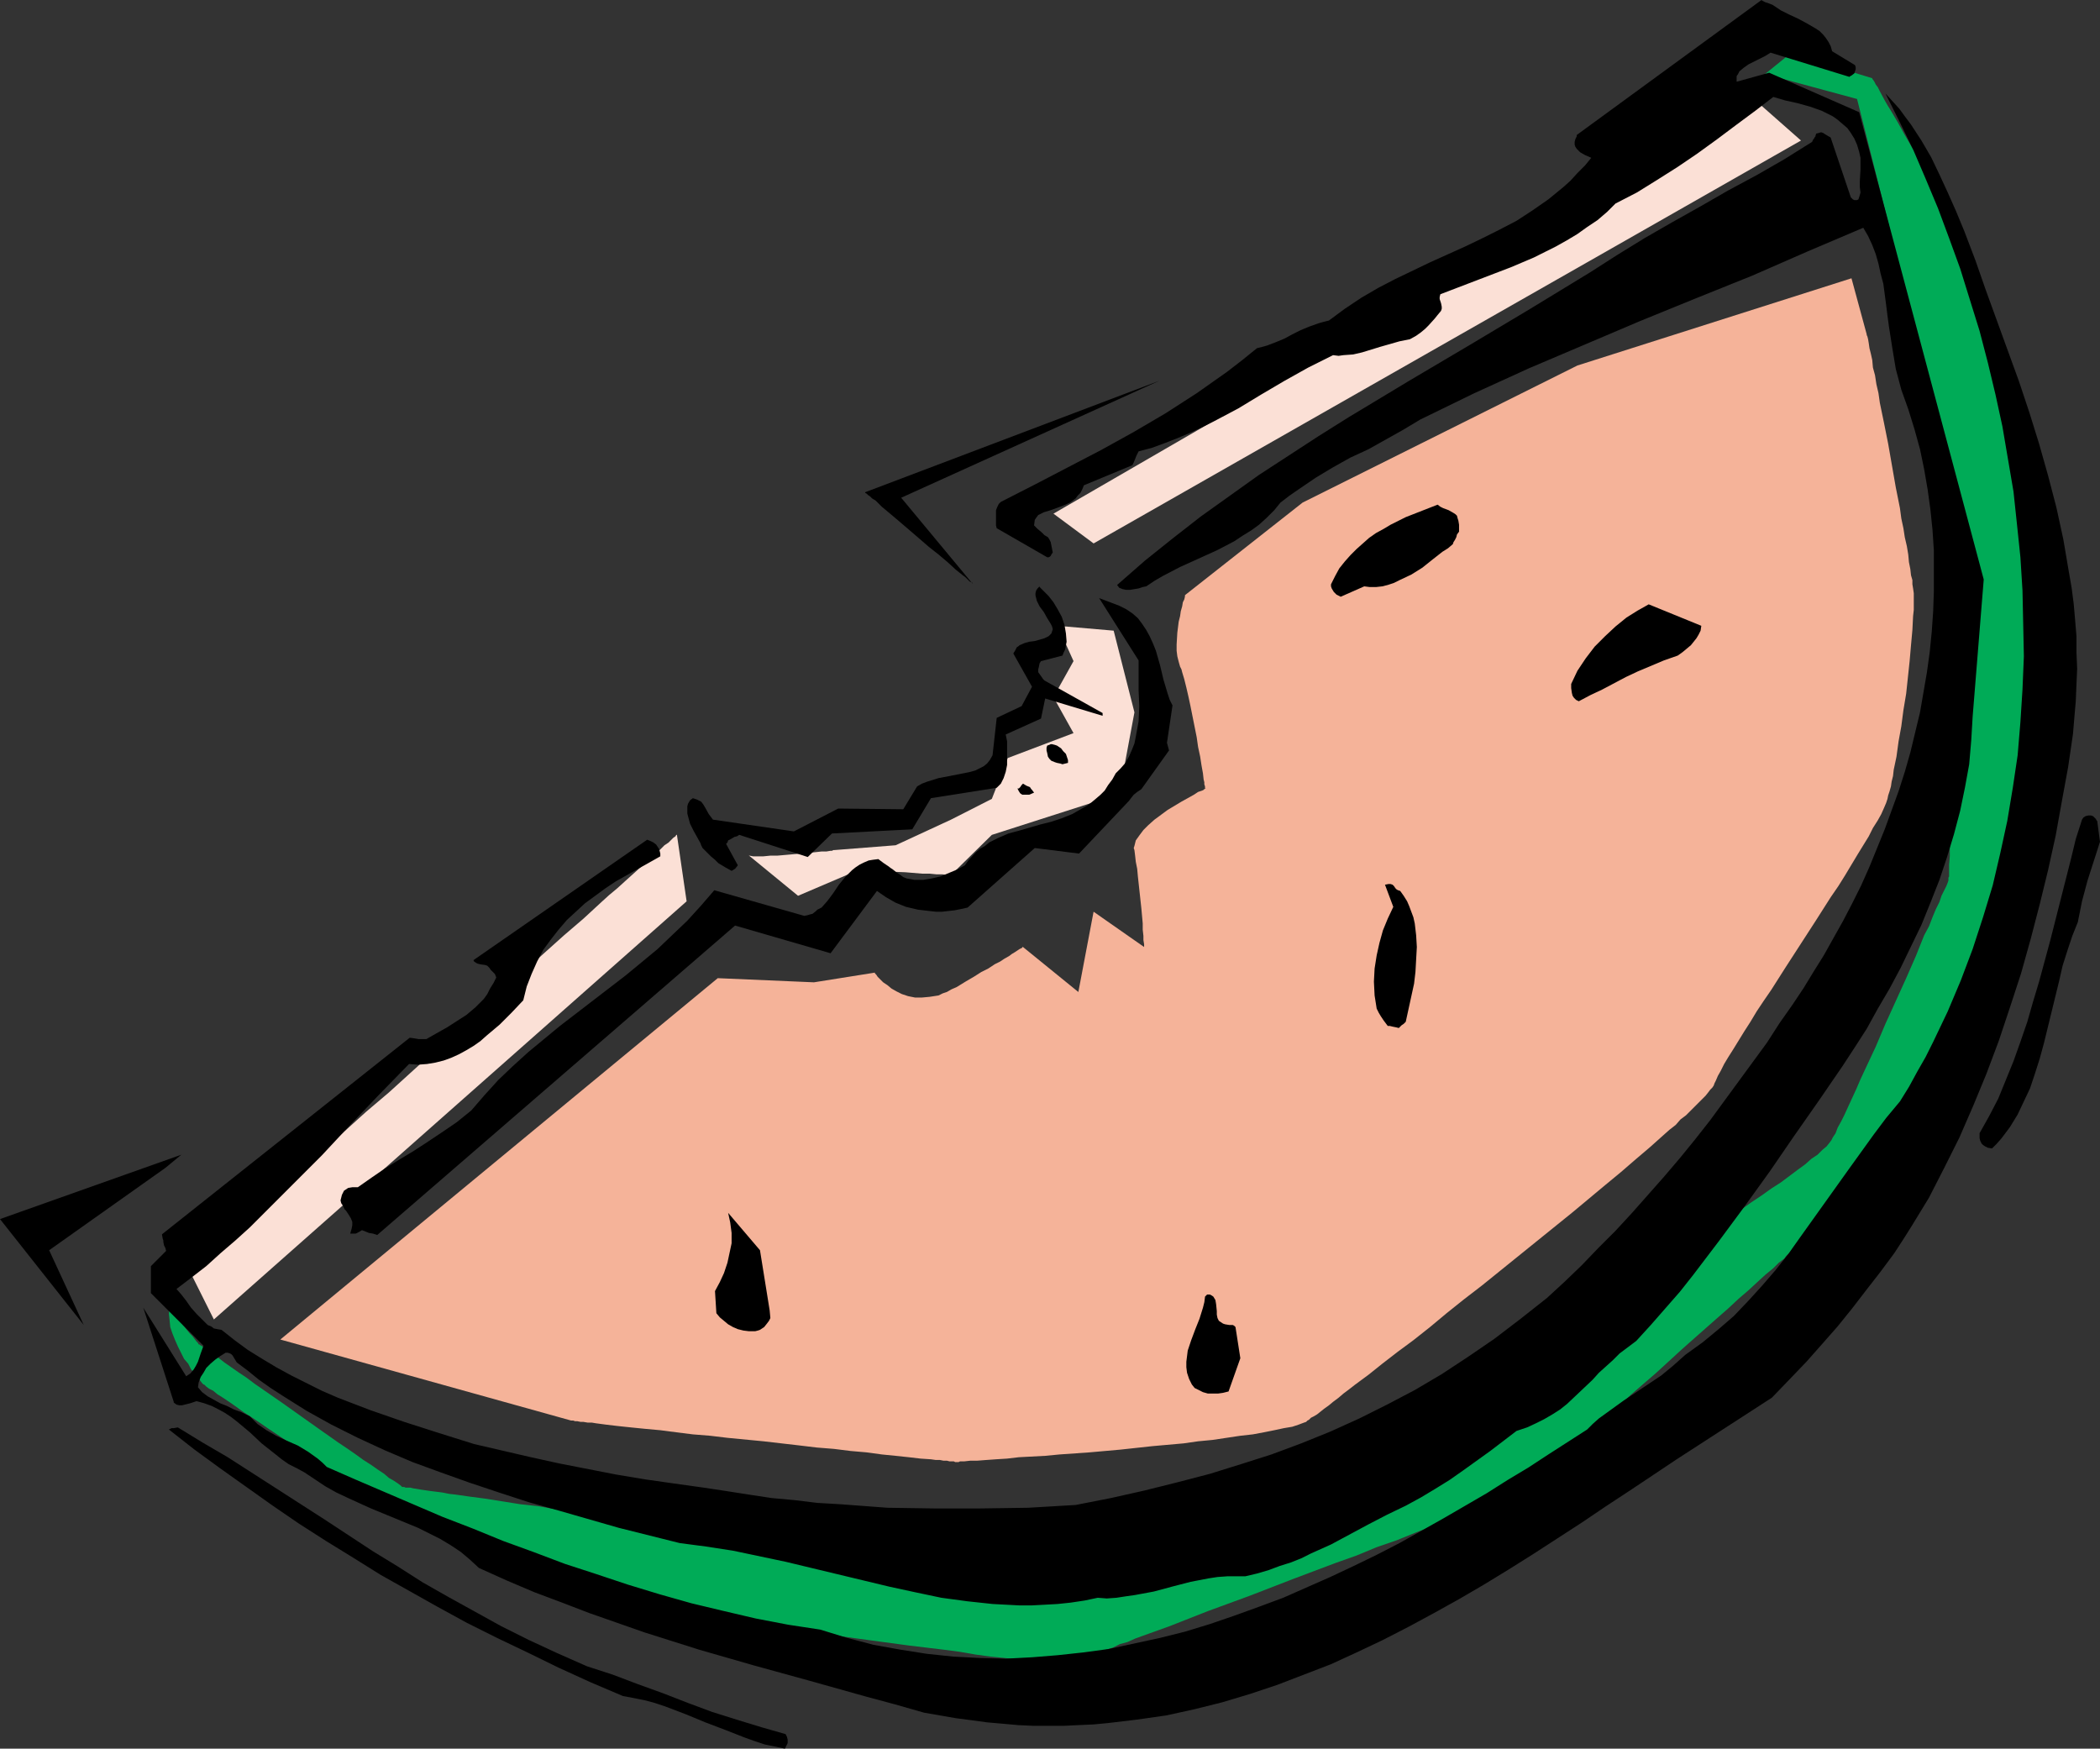 <?xml version="1.0" encoding="UTF-8" standalone="no"?>
<svg
   version="1.0"
   width="129.724mm"
   height="108.013mm"
   id="svg20"
   sodipodi:docname="Watermelon Slice 03.wmf"
   xmlns:inkscape="http://www.inkscape.org/namespaces/inkscape"
   xmlns:sodipodi="http://sodipodi.sourceforge.net/DTD/sodipodi-0.dtd"
   xmlns="http://www.w3.org/2000/svg"
   xmlns:svg="http://www.w3.org/2000/svg">
  <rect width="100%" height="100%" fill="#333333" stroke="none"/>
  <sodipodi:namedview
     id="namedview20"
     pagecolor="#ffffff"
     bordercolor="#000000"
     borderopacity="0.25"
     inkscape:showpageshadow="2"
     inkscape:pageopacity="0.0"
     inkscape:pagecheckerboard="0"
     inkscape:deskcolor="#d1d1d1"
     inkscape:document-units="mm" />
  <defs
     id="defs1">
    <pattern
       id="WMFhbasepattern"
       patternUnits="userSpaceOnUse"
       width="6"
       height="6"
       x="0"
       y="0" />
  </defs>
  <path
     style="fill:#fbe0d6;fill-opacity:1;fill-rule:evenodd;stroke:none"
     d="m 245.955,119.918 9.373,6.949 165.155,-94.06 -9.534,-8.404 z"
     id="path1" />
  <path
     style="fill:#fbe0d6;fill-opacity:1;fill-rule:evenodd;stroke:none"
     d="m 174.689,199.594 11.635,9.535 14.382,-6.141 v 0 h 0.162 0.323 0.323 l 1.131,0.162 1.454,0.162 h 1.454 l 1.778,0.162 4.04,0.162 3.878,0.323 h 1.778 l 1.616,0.162 h 1.454 l 0.97,0.162 h 0.97 l 9.534,-9.374 29.734,-9.535 3.555,-19.07 -4.848,-19.07 -13.09,-1.131 3.717,8.242 -4.686,8.404 4.686,8.404 -15.352,5.818 -3.717,9.535 -9.534,4.848 -12.928,5.98 -14.382,1.131 h -0.162 l -0.323,0.162 h -0.323 l -0.97,0.162 h -1.131 l -1.454,0.162 -1.616,0.162 -3.555,0.323 -3.717,0.323 h -1.616 l -1.616,0.162 h -2.424 l -0.808,-0.162 h -0.162 z"
     id="path2" />
  <path
     style="fill:#00ab57;fill-opacity:1;fill-rule:evenodd;stroke:none"
     d="m 412.08,17.293 21.493,5.818 24.886,98.746 v 0.646 0.323 1.131 l -0.162,0.808 v 0.808 l -0.162,1.778 v 2.424 l -0.162,2.424 v 2.909 l -0.162,2.909 -0.162,3.394 -0.162,3.394 -0.162,3.717 -0.162,3.717 -0.162,3.717 -0.323,7.757 -0.323,7.919 -0.162,3.717 -0.162,3.717 -0.162,3.717 -0.162,3.394 v 3.232 l -0.162,3.071 -0.162,2.747 -0.162,2.586 v 2.101 l -0.162,1.939 v 0.808 0.808 1.131 l -0.162,0.323 v 0.485 0.162 0 l -0.162,0.485 -0.323,0.808 -0.485,0.97 -0.646,1.293 -0.485,1.455 -0.808,1.616 -0.808,1.939 -0.808,2.101 -1.131,2.101 -0.97,2.424 -0.97,2.424 -2.262,5.172 -2.424,5.333 -2.424,5.333 -2.262,5.333 -2.424,5.172 -1.131,2.424 -0.97,2.263 -0.97,2.101 -0.97,2.101 -0.808,1.778 -0.808,1.616 -0.808,1.455 -0.485,1.293 -0.646,0.97 -0.323,0.646 -0.485,0.646 -0.646,0.808 -0.97,0.808 -1.131,1.131 -1.454,0.97 -1.454,1.293 -1.778,1.293 -1.939,1.455 -1.939,1.455 -2.262,1.455 -2.262,1.616 -2.424,1.616 -5.01,3.556 -5.333,3.556 -5.333,3.556 -5.333,3.556 -5.333,3.394 -2.424,1.778 -2.424,1.616 -2.424,1.616 -2.262,1.616 -2.101,1.455 -2.101,1.455 -1.778,1.293 -1.778,1.293 -1.454,1.131 -1.293,0.97 -1.293,1.131 -1.454,1.131 -1.616,1.131 -1.616,1.131 -1.778,1.131 -1.939,1.293 -3.878,2.424 -4.202,2.586 -4.525,2.424 -8.888,5.01 -4.363,2.263 -4.202,2.263 -2.101,0.97 -1.939,1.131 -1.778,0.97 -1.778,0.808 -1.616,0.808 -1.616,0.808 -1.454,0.646 -1.293,0.646 -1.131,0.485 -0.97,0.485 -0.808,0.323 -0.646,0.323 h -0.485 l -0.485,0.162 -0.485,0.162 -0.808,0.162 -0.97,0.162 -0.97,0.323 -1.131,0.162 -1.293,0.162 -1.293,0.323 -1.454,0.162 -1.454,0.323 -1.778,0.323 -3.394,0.485 -3.878,0.646 -4.202,0.646 -4.363,0.646 -4.525,0.646 -4.848,0.808 -4.848,0.808 -5.01,0.646 -10.019,1.455 -10.019,1.455 -4.848,0.646 -4.686,0.646 -4.525,0.646 -4.525,0.646 -4.04,0.485 -3.878,0.646 -3.555,0.485 -1.616,0.162 -1.616,0.162 -1.454,0.162 -1.293,0.323 -1.293,0.162 -0.97,0.162 -1.131,0.162 h -0.808 l -0.808,0.162 -0.646,0.162 h -0.485 -0.323 -0.323 -0.323 -0.323 -0.485 l -0.646,-0.162 -0.808,-0.162 h -0.808 l -0.97,-0.162 -1.131,-0.162 -1.131,-0.162 -1.293,-0.162 -1.454,-0.323 -1.454,-0.162 -1.616,-0.162 -3.394,-0.485 -3.717,-0.485 -3.878,-0.646 -4.202,-0.485 -4.525,-0.646 -4.363,-0.646 -4.686,-0.646 -18.746,-2.747 -4.686,-0.485 -4.525,-0.808 -4.363,-0.485 -4.04,-0.646 -4.04,-0.646 -3.717,-0.485 -3.394,-0.485 -1.454,-0.162 -1.616,-0.323 -1.293,-0.162 -1.293,-0.162 -1.131,-0.162 -1.131,-0.162 -0.97,-0.162 -0.97,-0.162 -0.646,-0.162 h -0.646 -0.485 l -0.323,-0.162 h -0.162 -0.162 -0.162 l -0.323,-0.323 -0.646,-0.485 -0.97,-0.646 -1.131,-0.646 -1.131,-0.97 -1.454,-0.97 -1.616,-1.131 -1.778,-1.131 -1.778,-1.293 -2.101,-1.455 -1.939,-1.293 -4.363,-3.071 -8.888,-6.303 -4.202,-2.909 -2.101,-1.455 -1.939,-1.455 -1.939,-1.293 -1.616,-1.131 -1.616,-1.131 -1.454,-1.131 -1.293,-0.808 -0.97,-0.808 -0.97,-0.646 -0.646,-0.485 -0.323,-0.162 -0.162,-0.162 h -0.162 l -0.162,-0.323 -0.323,-0.323 -0.485,-0.646 -0.485,-0.646 -0.646,-0.646 -1.293,-1.616 -1.293,-1.616 -0.485,-0.646 -0.646,-0.646 -0.323,-0.485 -0.323,-0.485 -0.323,-0.323 v -0.162 l -0.162,1.455 0.162,1.455 0.162,1.616 0.485,1.455 0.646,1.616 0.646,1.455 1.454,2.909 0.97,1.131 0.646,1.293 0.808,0.97 0.808,0.97 0.485,0.646 0.485,0.646 0.323,0.323 h 0.162 l 0.162,0.162 0.323,0.323 0.646,0.485 0.97,0.485 0.97,0.808 1.293,0.808 1.454,0.97 1.616,1.131 1.778,1.293 1.778,1.131 1.939,1.293 2.101,1.455 4.363,2.909 4.363,3.071 4.363,3.071 4.363,2.747 2.101,1.455 1.939,1.293 1.939,1.293 1.616,1.131 1.616,1.131 1.454,0.97 1.293,0.808 1.131,0.808 0.808,0.485 0.646,0.485 0.485,0.323 h 0.162 v 0 h 0.162 l 0.162,0.162 h 0.323 l 0.808,0.323 1.131,0.485 1.616,0.485 1.616,0.485 1.939,0.808 2.101,0.646 2.424,0.808 2.424,0.808 2.586,0.97 2.909,0.808 5.818,2.101 11.797,4.04 5.818,1.778 2.747,0.97 2.747,0.97 2.424,0.808 2.424,0.808 2.101,0.646 1.939,0.646 1.778,0.646 1.454,0.485 1.131,0.323 0.97,0.323 h 0.162 l 0.323,0.162 h 0.162 v 0 0 h 0.323 l 0.323,0.162 h 0.323 l 0.646,0.162 h 0.485 l 0.808,0.162 h 0.97 l 0.808,0.162 1.131,0.162 2.424,0.323 2.586,0.485 3.07,0.323 3.232,0.323 3.555,0.485 3.555,0.485 3.878,0.646 3.878,0.485 4.202,0.485 8.242,1.131 8.403,1.131 4.04,0.485 4.04,0.485 3.717,0.485 3.717,0.646 3.555,0.485 3.232,0.323 3.07,0.323 2.586,0.485 2.424,0.323 h 1.131 l 0.97,0.162 0.808,0.162 h 0.808 l 0.646,0.162 h 0.485 0.485 l 0.323,0.162 h 0.323 v 0 l 0.162,-0.162 0.485,-0.162 0.485,-0.162 0.646,-0.162 0.808,-0.323 0.808,-0.323 1.131,-0.323 1.131,-0.485 1.293,-0.485 1.293,-0.646 1.454,-0.485 1.616,-0.485 1.616,-0.808 1.778,-0.485 1.778,-0.808 4.04,-1.455 4.04,-1.455 4.525,-1.778 4.525,-1.778 4.848,-1.778 4.848,-1.778 10.019,-3.879 9.858,-3.717 5.01,-1.778 4.686,-1.939 4.686,-1.616 4.363,-1.778 4.202,-1.616 3.878,-1.455 1.778,-0.646 1.778,-0.646 1.778,-0.646 1.616,-0.646 1.454,-0.485 1.293,-0.646 1.293,-0.485 1.131,-0.323 1.131,-0.485 0.808,-0.323 0.808,-0.323 0.646,-0.162 0.646,-0.323 0.323,-0.162 h 0.323 v 0 -0.162 h 0.162 l 0.162,-0.323 0.323,-0.162 0.323,-0.323 0.646,-0.485 0.485,-0.485 0.485,-0.485 0.808,-0.646 0.646,-0.646 1.778,-1.455 1.778,-1.778 2.101,-1.778 2.262,-2.101 2.586,-2.101 2.586,-2.263 2.747,-2.586 2.747,-2.424 2.747,-2.586 5.979,-5.172 5.818,-5.333 2.909,-2.586 2.747,-2.424 2.747,-2.424 2.586,-2.263 2.424,-2.263 2.262,-1.939 2.101,-1.939 1.939,-1.778 1.778,-1.455 1.293,-1.293 0.646,-0.485 0.646,-0.485 0.323,-0.485 0.323,-0.323 0.323,-0.323 0.323,-0.162 0.162,-0.162 v 0 l 0.162,-0.162 0.323,-0.323 0.485,-0.646 0.646,-0.97 0.97,-1.131 0.97,-1.293 1.293,-1.455 1.293,-1.616 1.454,-1.778 1.454,-1.939 1.616,-1.939 1.778,-2.101 3.555,-4.525 3.555,-4.525 3.717,-4.525 3.555,-4.364 1.616,-2.101 1.616,-2.101 1.616,-1.939 1.293,-1.616 1.454,-1.778 1.131,-1.455 0.97,-1.293 0.97,-1.131 0.646,-0.97 0.646,-0.646 0.323,-0.485 v 0 0 -0.162 h 0.162 v -0.323 l 0.162,-0.162 0.162,-0.97 0.323,-1.131 0.485,-1.455 0.485,-1.616 0.485,-1.939 0.485,-2.101 0.808,-2.263 0.646,-2.586 0.808,-2.424 0.646,-2.909 1.616,-5.657 1.778,-5.818 1.616,-5.98 1.616,-5.657 0.646,-2.747 0.808,-2.586 0.808,-2.424 0.646,-2.424 0.485,-2.101 0.646,-1.939 0.485,-1.616 0.323,-1.455 0.323,-1.131 0.323,-0.97 v -0.323 -0.162 l 0.162,-0.162 v 0 -0.97 -0.646 -0.97 l 0.162,-0.97 v -1.131 -1.293 -1.455 l 0.162,-1.616 v -3.232 l 0.162,-3.717 0.162,-3.717 0.162,-7.919 v -3.556 l 0.162,-3.556 0.162,-1.616 v -1.455 -1.455 -1.293 -1.131 -2.424 -0.646 -0.808 l -0.162,-0.97 -0.162,-1.293 -0.162,-1.293 -0.162,-1.455 -0.162,-1.616 -0.162,-1.616 -0.646,-3.717 -0.646,-3.879 -1.293,-8.081 -0.646,-4.04 -0.646,-3.879 -0.485,-3.556 -0.323,-1.616 -0.323,-1.616 -0.162,-1.293 -0.162,-1.293 -0.323,-1.131 -0.162,-0.97 -0.162,-0.646 v -0.646 l -0.162,-0.323 v -0.162 0 -0.323 l -0.323,-0.485 -0.162,-0.808 -0.323,-0.808 -0.323,-1.131 -0.485,-1.131 -0.485,-1.293 -0.323,-1.455 -0.646,-1.455 -0.97,-3.394 -1.293,-3.556 -1.131,-3.556 -1.293,-3.717 -1.131,-3.556 -1.131,-3.394 -0.646,-1.455 -0.323,-1.455 -0.485,-1.293 -0.485,-1.293 -0.323,-0.97 -0.323,-0.97 -0.162,-0.646 -0.162,-0.485 -0.162,-0.485 v 0 l -0.162,-0.162 v -0.323 l -0.323,-0.323 -0.323,-0.646 -0.485,-0.646 -0.485,-0.97 -0.646,-0.808 -0.485,-1.131 -0.808,-1.131 -0.646,-1.293 -1.616,-2.747 -1.778,-2.909 -1.778,-2.909 -1.778,-3.071 -1.616,-2.909 -1.616,-2.747 -0.808,-1.293 -0.646,-1.131 -1.131,-2.101 -0.485,-0.97 -0.485,-0.646 -0.323,-0.646 -0.323,-0.485 -0.162,-0.162 v -0.162 l -19.069,-5.818 z"
     id="path3" />
  <path
     style="fill:#fbe0d6;fill-opacity:1;fill-rule:evenodd;stroke:none"
     d="m 43.955,296.077 5.979,11.959 110.373,-97.615 -2.262,-15.515 h -0.162 l -0.162,0.323 -0.485,0.323 -0.485,0.485 -0.646,0.646 -0.97,0.646 -0.808,0.808 -1.131,1.131 -1.293,0.97 -1.293,1.293 -1.454,1.293 -1.616,1.455 -1.616,1.455 -1.778,1.616 -1.939,1.616 -1.778,1.616 -2.101,1.939 -2.101,1.939 -4.525,3.879 -4.686,4.202 -4.848,4.364 -5.01,4.525 -5.171,4.525 -10.666,9.535 -10.504,9.535 -5.333,4.525 -5.01,4.525 -4.848,4.364 -4.848,4.202 -2.262,1.939 -2.101,1.939 -2.262,1.939 -1.939,1.939 -2.101,1.616 -1.778,1.616 -1.778,1.616 -1.778,1.455 -1.616,1.455 -1.454,1.455 -1.293,1.131 -1.293,1.131 -1.131,0.97 -0.97,0.808 -0.97,0.646 -0.646,0.646 -0.646,0.485 -0.485,0.485 z"
     id="path4" />
  <path
     style="fill:#f5b399;fill-opacity:1;fill-rule:evenodd;stroke:none"
     d="M 167.579,228.361 65.448,312.724 133.32,331.632 v 0 h 0.162 0.323 l 0.485,0.162 h 0.485 l 0.808,0.162 h 0.646 l 0.97,0.162 h 0.97 l 0.97,0.162 2.424,0.323 2.747,0.323 3.07,0.323 3.232,0.323 3.555,0.323 3.717,0.485 3.878,0.485 4.04,0.323 4.04,0.485 8.403,0.808 8.403,0.97 4.04,0.485 4.04,0.323 3.878,0.485 3.717,0.323 3.555,0.485 3.232,0.323 3.07,0.323 2.747,0.323 2.424,0.162 1.131,0.162 h 0.97 l 0.808,0.162 h 0.808 l 0.646,0.162 h 0.485 0.485 l 0.323,0.162 h 0.323 0.485 l 0.323,-0.162 h 0.97 l 1.454,-0.162 h 1.616 l 2.101,-0.162 2.262,-0.162 2.586,-0.162 2.747,-0.323 3.07,-0.162 3.07,-0.162 3.394,-0.323 6.949,-0.485 7.272,-0.646 7.434,-0.808 7.272,-0.646 3.394,-0.485 3.394,-0.323 3.232,-0.485 3.232,-0.485 2.909,-0.323 2.586,-0.485 2.424,-0.485 2.262,-0.485 1.939,-0.323 1.454,-0.485 1.293,-0.485 0.485,-0.162 0.323,-0.323 0.323,-0.162 0.485,-0.485 0.646,-0.323 0.808,-0.485 0.808,-0.646 0.808,-0.646 1.131,-0.808 0.97,-0.808 1.293,-0.97 1.131,-0.97 1.293,-0.97 1.454,-1.131 3.07,-2.263 3.232,-2.586 3.555,-2.747 3.717,-2.747 3.878,-3.071 3.878,-3.232 4.04,-3.232 4.202,-3.232 8.403,-6.788 8.403,-6.788 4.202,-3.394 3.878,-3.232 3.878,-3.232 3.717,-3.071 3.555,-3.071 3.232,-2.747 3.07,-2.747 1.454,-1.293 1.454,-1.131 1.131,-1.293 1.293,-0.97 1.131,-1.131 0.97,-0.97 0.97,-0.97 0.808,-0.808 0.646,-0.646 0.646,-0.808 0.485,-0.646 0.485,-0.485 0.323,-0.485 0.162,-0.485 0.323,-0.646 0.485,-1.131 0.646,-1.131 0.808,-1.616 0.97,-1.616 1.131,-1.778 1.293,-2.101 1.293,-2.101 1.454,-2.263 1.454,-2.424 1.616,-2.424 1.778,-2.586 3.394,-5.333 3.555,-5.495 3.555,-5.495 3.394,-5.333 1.778,-2.586 1.616,-2.586 1.454,-2.424 1.454,-2.424 1.293,-2.101 1.293,-2.101 0.97,-1.939 1.131,-1.778 0.808,-1.455 0.646,-1.455 0.485,-1.131 0.323,-0.97 0.162,-0.808 0.323,-0.97 0.323,-1.131 0.162,-1.131 0.323,-1.293 0.162,-1.455 0.646,-3.071 0.485,-3.556 0.646,-3.556 0.485,-3.717 0.646,-3.879 0.808,-7.596 0.323,-3.717 0.323,-3.556 0.162,-3.232 0.162,-1.455 v -3.879 l -0.162,-1.131 -0.162,-0.97 v -0.97 l -0.323,-1.131 -0.162,-1.455 -0.323,-1.616 -0.162,-1.778 -0.323,-1.939 -0.485,-2.101 -0.323,-2.101 -0.485,-2.263 -0.323,-2.424 -0.97,-4.848 -1.778,-10.182 -0.97,-4.848 -0.97,-4.687 -0.323,-2.263 -0.485,-2.101 -0.323,-2.101 -0.485,-1.778 -0.162,-1.778 -0.323,-1.455 -0.323,-1.293 -0.162,-1.131 -0.162,-0.97 -0.162,-0.646 -0.162,-0.323 v -0.162 l -3.555,-13.091 -63.994,20.363 -64.155,32 -27.31,21.495 -0.162,0.162 v 0.323 l -0.162,0.646 -0.323,0.646 -0.162,0.97 -0.323,1.131 -0.162,1.131 -0.323,1.293 -0.323,2.586 -0.162,2.747 v 1.455 l 0.162,1.293 0.323,1.293 0.323,1.131 0.323,0.646 0.162,0.646 0.485,1.616 0.485,1.939 0.485,2.101 0.485,2.263 0.485,2.424 0.97,4.848 0.323,2.263 0.485,2.263 0.323,2.101 0.323,1.778 0.162,1.455 0.162,0.646 v 0.485 l 0.162,0.485 v 0.323 l 0.162,0.162 v 0 h -0.162 l -0.162,0.162 -0.162,0.162 -0.323,0.162 -0.97,0.323 -0.97,0.646 -1.454,0.808 -1.454,0.808 -1.616,0.97 -1.616,0.97 -3.07,2.263 -1.454,1.293 -1.131,1.131 -0.97,1.293 -0.808,1.131 -0.162,0.646 -0.162,0.646 -0.162,0.485 0.162,0.485 0.162,1.293 0.162,1.455 0.323,1.616 0.162,1.778 0.808,7.434 0.162,1.778 0.162,1.778 v 1.455 l 0.162,1.455 v 0.97 l 0.162,0.97 v 0.485 0.162 l -11.797,-8.242 -3.555,18.747 -12.928,-10.505 h -0.162 v 0.162 l -0.323,0.162 -0.323,0.162 -0.485,0.323 -0.485,0.323 -0.808,0.485 -0.646,0.485 -1.131,0.646 -0.97,0.646 -1.293,0.646 -1.454,0.97 -1.616,0.808 -1.778,1.131 -1.939,1.131 -2.101,1.293 -1.131,0.485 -1.131,0.646 -0.97,0.323 -0.97,0.485 -2.101,0.323 -1.778,0.162 h -1.616 l -1.616,-0.323 -1.454,-0.485 -1.293,-0.646 -1.131,-0.646 -0.97,-0.808 -0.97,-0.646 -0.646,-0.646 -0.646,-0.646 -0.323,-0.485 -0.323,-0.323 v -0.162 l -14.221,2.263 z"
     id="path5" />
  <path
     style="fill:#000000;fill-opacity:1;fill-rule:evenodd;stroke:none"
     d="m 490.294,196.523 -0.646,-4.848 -0.162,-0.162 -0.162,-0.323 -0.323,-0.323 -0.323,-0.323 -0.485,-0.162 h -0.646 l -0.646,0.162 -0.485,0.323 -0.323,0.485 -1.454,4.525 -1.131,4.687 -2.424,9.535 -2.424,9.535 -2.586,9.535 -1.454,4.848 -1.293,4.525 -1.616,4.687 -1.616,4.525 -1.778,4.364 -1.778,4.364 -2.101,4.04 -2.262,4.04 v 0.485 0.646 l 0.162,0.646 0.323,0.646 0.323,0.323 0.485,0.323 0.646,0.323 0.97,0.162 1.131,-1.131 1.131,-1.293 1.939,-2.586 1.778,-2.909 1.454,-3.071 1.454,-3.071 1.131,-3.394 1.131,-3.556 0.97,-3.556 3.555,-14.545 0.808,-3.556 1.131,-3.556 1.131,-3.394 1.293,-3.232 0.97,-4.848 1.293,-4.848 1.454,-4.525 z"
     id="path6" />
  <path
     style="fill:#000000;fill-opacity:1;fill-rule:evenodd;stroke:none"
     d="m 483.991,171.311 0.323,-3.879 0.323,-3.717 0.162,-3.879 0.162,-3.717 -0.162,-3.879 v -3.717 l -0.323,-3.879 -0.323,-3.717 -0.485,-3.717 -0.646,-3.717 -1.293,-7.596 -1.616,-7.434 -1.939,-7.434 -2.101,-7.434 -2.262,-7.273 -2.424,-7.273 -2.586,-7.111 -5.171,-14.222 -2.424,-6.949 -1.293,-3.394 -1.293,-3.394 -1.939,-4.687 -1.939,-4.364 -1.939,-4.202 -1.939,-4.04 -2.262,-3.879 -2.424,-3.717 -1.454,-1.939 -1.293,-1.778 -1.616,-1.778 -1.616,-1.778 3.232,6.465 3.232,6.626 2.909,6.788 2.909,6.949 2.586,6.949 2.586,7.111 2.262,7.273 2.262,7.273 1.939,7.434 1.778,7.434 1.616,7.434 1.293,7.596 1.293,7.596 0.808,7.596 0.808,7.757 0.485,7.757 0.162,7.596 0.162,7.757 -0.323,7.757 -0.485,7.596 -0.646,7.757 -1.131,7.596 -1.293,7.757 -1.616,7.434 -1.778,7.596 -2.262,7.434 -2.424,7.434 -2.747,7.273 -3.07,7.273 -3.394,7.111 -1.778,3.556 -1.939,3.394 -1.939,3.556 -2.101,3.394 -3.232,3.879 -2.909,3.879 -5.818,8.081 -5.656,7.919 -5.656,7.919 -2.747,3.879 -3.07,3.879 -3.07,3.556 -3.232,3.556 -3.394,3.556 -3.555,3.071 -3.717,3.071 -4.04,2.909 -1.454,1.293 -1.454,1.293 -2.747,2.263 -2.909,1.939 -2.909,1.939 -2.909,1.939 -2.909,2.101 -2.909,2.101 -1.454,1.293 -1.293,1.293 -4.525,2.909 -4.525,2.909 -4.686,3.071 -4.848,2.909 -4.848,3.071 -5.01,2.909 -5.01,2.909 -5.171,2.909 -5.171,2.909 -5.333,2.747 -5.333,2.586 -5.494,2.586 -5.494,2.424 -5.494,2.424 -5.656,2.101 -5.818,2.101 -5.656,1.939 -5.818,1.778 -5.818,1.455 -5.979,1.293 -5.979,1.293 -5.979,0.808 -5.979,0.646 -5.979,0.485 -6.141,0.323 -6.141,-0.162 -6.141,-0.323 -6.141,-0.646 -6.141,-0.97 -6.302,-1.131 -6.141,-1.616 -6.302,-1.939 -7.434,-1.131 -7.595,-1.455 -7.595,-1.778 -7.434,-1.778 -7.434,-2.101 -7.434,-2.263 -7.272,-2.424 -7.434,-2.424 -7.272,-2.747 -7.11,-2.586 -7.11,-2.909 -7.11,-2.747 -6.787,-2.909 -6.787,-2.909 -6.787,-2.909 -6.626,-2.909 -0.97,-0.97 -1.131,-0.97 -1.131,-0.808 -1.131,-0.808 -2.424,-1.455 -2.586,-1.131 -2.424,-1.131 -2.262,-1.293 -2.101,-1.455 -0.97,-0.97 -0.808,-0.808 -1.939,-0.97 -1.778,-0.646 -1.616,-0.808 -1.616,-0.646 -1.454,-0.808 -1.454,-0.808 -1.293,-0.97 -0.97,-1.131 0.162,-1.131 0.485,-1.293 0.646,-0.97 0.646,-1.131 0.97,-0.97 1.131,-0.97 1.131,-0.808 1.293,-0.808 h 0.485 l 0.485,0.162 0.323,0.162 0.323,0.323 0.485,0.808 0.485,0.808 2.586,1.939 2.586,2.101 2.747,1.939 2.747,1.778 5.656,3.556 5.818,3.232 6.141,3.071 6.302,2.909 6.464,2.747 6.626,2.424 6.787,2.424 6.787,2.263 6.949,2.263 6.949,1.939 14.059,4.04 14.221,3.556 6.141,0.808 6.302,0.97 6.141,1.293 6.141,1.293 24.24,5.818 5.979,1.293 6.141,1.293 5.979,0.808 5.979,0.646 3.07,0.162 3.07,0.162 h 3.07 l 3.07,-0.162 2.909,-0.162 3.07,-0.323 3.232,-0.485 3.07,-0.646 2.101,0.162 2.262,-0.162 2.101,-0.323 2.262,-0.323 4.363,-0.808 4.202,-1.131 4.363,-1.131 4.202,-0.808 2.101,-0.323 2.262,-0.162 h 2.101 2.101 l 2.747,-0.646 2.747,-0.808 2.586,-0.97 2.586,-0.808 2.424,-0.97 2.262,-1.131 4.686,-2.101 8.726,-4.687 4.363,-2.263 4.363,-2.101 3.555,-1.939 3.232,-1.939 3.394,-2.101 3.232,-2.263 6.302,-4.525 6.141,-4.687 2.424,-0.808 2.101,-0.97 1.939,-0.97 1.939,-1.131 1.778,-1.131 1.616,-1.293 2.909,-2.747 3.07,-2.909 1.454,-1.616 1.616,-1.455 1.616,-1.455 1.616,-1.616 1.939,-1.455 1.939,-1.455 3.394,-3.717 3.394,-3.879 3.394,-3.879 3.07,-3.879 6.141,-8.081 5.979,-8.081 5.818,-8.081 5.656,-8.242 5.656,-8.081 5.656,-8.242 2.747,-4.202 2.909,-4.525 2.586,-4.687 2.747,-4.687 2.586,-4.848 2.424,-5.01 2.424,-5.01 2.101,-5.172 2.101,-5.333 1.778,-5.333 1.616,-5.333 1.454,-5.495 1.131,-5.495 0.97,-5.333 0.485,-5.656 0.323,-5.495 2.586,-32 -29.088,-109.09 -21.008,-9.212 -7.595,2.101 v -0.646 -0.646 l 0.323,-0.485 0.323,-0.646 0.97,-0.808 1.131,-0.808 2.586,-1.293 1.293,-0.646 1.293,-0.808 18.422,5.656 0.162,-0.162 0.323,-0.162 0.646,-0.485 0.323,-0.97 v -0.485 l -0.162,-0.485 -5.333,-3.232 -0.323,-1.131 -0.485,-0.97 -0.646,-0.97 -0.646,-0.808 -0.808,-0.808 -0.97,-0.646 -1.939,-1.131 -2.101,-1.131 -2.101,-0.97 -1.939,-0.97 -1.939,-1.293 -0.808,-0.323 -0.97,-0.323 L 411.433,0.162 411.272,0 v 0 l -43.147,31.515 v 0.162 0.162 l -0.323,0.646 -0.162,0.646 v 0.646 l 0.162,0.485 0.323,0.485 0.323,0.323 0.485,0.485 1.131,0.646 1.454,0.646 -1.454,1.778 -1.778,1.778 -1.616,1.778 -1.616,1.455 -1.778,1.455 -1.778,1.455 -3.717,2.586 -3.717,2.424 -4.04,2.101 -3.878,1.939 -4.04,1.939 -8.242,3.717 -4.04,1.939 -4.04,1.939 -4.04,2.101 -3.878,2.263 -3.878,2.586 -3.717,2.747 -1.293,0.323 -1.131,0.323 -2.262,0.808 -1.939,0.808 -1.939,0.97 -1.778,0.97 -1.939,0.808 -2.101,0.808 -1.131,0.323 -1.293,0.323 -3.394,2.747 -3.555,2.747 -7.11,5.01 -7.272,4.687 -7.434,4.364 -7.595,4.202 -7.757,4.04 -7.757,4.04 -7.918,4.04 -0.485,0.485 -0.323,0.646 -0.323,0.808 v 0.808 1.778 0.97 l 0.162,0.646 11.797,6.788 h 0.323 l 0.323,-0.162 0.162,-0.162 0.162,-0.323 0.323,-0.485 -0.162,-0.808 -0.162,-0.808 -0.162,-0.808 -0.323,-0.646 -0.323,-0.485 -0.808,-0.485 -0.646,-0.646 -0.97,-0.808 -0.808,-0.808 0.162,-1.293 0.323,-0.485 0.485,-0.646 1.293,-0.646 1.616,-0.485 3.07,-1.131 1.454,-0.646 0.646,-0.485 0.646,-0.485 0.485,-0.646 0.646,-0.646 0.485,-0.97 0.323,-0.808 11.312,-4.687 0.323,-0.646 0.323,-0.808 0.323,-0.808 0.485,-0.97 3.07,-0.808 3.07,-1.131 2.909,-1.131 3.07,-1.293 2.747,-1.293 2.909,-1.455 5.494,-2.909 5.333,-3.232 2.747,-1.616 2.747,-1.616 5.494,-3.071 2.909,-1.455 2.909,-1.455 1.293,0.162 1.131,-0.162 2.262,-0.162 2.101,-0.485 2.101,-0.646 2.101,-0.646 2.262,-0.646 2.262,-0.646 2.424,-0.485 1.454,-0.808 1.131,-0.808 0.97,-0.808 0.808,-0.808 1.454,-1.616 0.646,-0.808 0.808,-0.97 0.162,-0.485 v -0.485 l -0.162,-0.808 -0.323,-0.97 v -0.485 l 0.162,-0.646 5.494,-2.101 5.494,-2.101 5.494,-2.101 5.333,-2.263 2.586,-1.293 2.586,-1.293 2.586,-1.455 2.424,-1.455 2.262,-1.616 2.424,-1.616 2.262,-1.939 1.939,-1.939 5.01,-2.586 4.686,-2.909 4.848,-3.071 4.525,-3.071 4.686,-3.394 4.525,-3.394 4.363,-3.232 4.202,-3.232 2.747,0.808 2.909,0.646 2.909,0.808 2.747,0.97 1.293,0.646 1.293,0.646 1.131,0.808 1.131,0.97 1.131,0.97 0.808,1.131 0.808,1.293 0.646,1.455 0.485,1.616 0.323,1.455 v 1.455 1.293 l -0.162,2.747 v 1.293 l 0.162,1.293 -0.162,0.646 -0.162,0.485 -0.162,0.485 -0.323,0.162 h -0.323 -0.323 l -0.323,-0.162 -0.485,-0.485 -4.686,-13.899 -0.162,-0.162 -0.323,-0.162 -0.808,-0.485 -0.485,-0.323 -0.485,-0.162 -0.485,0.162 -0.646,0.162 -0.162,0.485 v 0.162 l -0.162,0.162 v 0 l -0.162,0.323 -0.162,0.162 -0.323,0.646 -6.464,4.04 -6.464,3.717 -6.626,3.556 -6.464,3.717 -6.626,3.717 -6.464,3.717 -6.302,3.879 -6.302,4.04 -14.059,8.566 -14.059,8.404 -14.221,8.404 -14.221,8.566 -6.949,4.364 -6.949,4.525 -6.949,4.525 -6.787,4.848 -6.787,4.848 -6.626,5.172 -6.464,5.172 -6.464,5.657 0.485,0.646 0.808,0.323 0.808,0.162 h 0.97 l 1.939,-0.323 0.97,-0.323 0.808,-0.162 1.939,-1.293 1.939,-1.131 4.04,-2.101 8.565,-3.879 4.04,-2.101 1.939,-1.293 2.101,-1.293 1.778,-1.293 1.778,-1.616 1.778,-1.778 1.454,-1.778 2.101,-1.616 2.101,-1.455 4.04,-2.747 4.04,-2.424 4.04,-2.263 4.202,-1.939 4.04,-2.263 4.04,-2.263 4.04,-2.424 6.302,-3.071 6.302,-3.071 12.766,-5.818 12.928,-5.495 12.928,-5.495 13.09,-5.333 13.251,-5.333 12.928,-5.656 12.928,-5.495 1.131,1.939 0.97,2.101 0.808,2.101 0.646,2.263 0.485,2.263 0.646,2.424 0.646,4.848 0.323,2.586 0.323,2.424 0.808,5.172 0.808,4.848 0.646,2.424 0.646,2.424 1.616,4.525 1.454,4.687 1.293,4.687 0.97,4.687 0.808,4.687 0.646,4.687 0.485,4.687 0.323,4.848 v 4.848 4.687 l -0.162,4.687 -0.323,4.687 -0.485,4.848 -0.646,4.687 -0.808,4.687 -0.808,4.687 -1.131,4.687 -1.131,4.687 -1.293,4.525 -1.454,4.525 -3.232,8.889 -1.778,4.364 -1.778,4.364 -1.939,4.364 -2.101,4.202 -2.101,4.04 -2.262,4.04 -2.262,4.04 -2.424,3.879 -2.262,3.717 -2.586,3.879 -3.07,4.364 -2.909,4.525 -6.626,9.05 -6.626,9.05 -3.555,4.525 -3.555,4.364 -3.717,4.364 -3.717,4.202 -3.717,4.202 -3.878,4.202 -4.04,4.04 -3.878,4.04 -4.04,3.879 -4.04,3.717 -6.141,4.848 -6.141,4.687 -6.141,4.202 -6.141,4.04 -6.302,3.717 -6.464,3.394 -6.464,3.232 -6.787,3.071 -6.787,2.747 -6.949,2.586 -7.11,2.263 -7.272,2.263 -7.434,1.939 -7.757,1.939 -7.918,1.778 -8.242,1.616 -10.989,0.646 -11.15,0.162 h -10.989 l -10.827,-0.162 -10.827,-0.808 -5.494,-0.323 -5.333,-0.646 -5.333,-0.485 -5.333,-0.808 -5.171,-0.808 -5.333,-0.808 -6.949,-0.97 -6.787,-0.97 -6.787,-1.131 -6.626,-1.293 -6.626,-1.293 -6.626,-1.455 -13.251,-3.071 -8.242,-2.586 -8.08,-2.586 -7.918,-2.747 -7.595,-2.909 -3.717,-1.616 -3.555,-1.778 -3.555,-1.778 -3.555,-1.939 -3.232,-1.939 -3.394,-2.101 -3.07,-2.263 -3.07,-2.424 -0.97,-0.162 -0.808,-0.162 -0.646,-0.485 -0.808,-0.323 -1.293,-1.293 -1.293,-1.293 -1.293,-1.455 -1.131,-1.616 -1.131,-1.455 -1.131,-1.293 3.394,-2.586 3.555,-2.747 3.394,-3.071 3.394,-2.909 3.394,-3.071 3.394,-3.394 6.626,-6.626 6.787,-6.788 6.626,-7.111 6.787,-7.111 6.949,-7.111 2.101,0.162 2.101,-0.162 1.939,-0.323 1.939,-0.485 1.778,-0.646 1.778,-0.808 1.778,-0.97 1.616,-0.97 1.616,-1.131 1.454,-1.293 3.07,-2.586 2.747,-2.747 2.747,-2.909 0.808,-3.232 1.131,-2.909 1.293,-2.909 1.454,-2.747 1.778,-2.424 1.778,-2.263 1.939,-2.263 2.101,-1.939 2.101,-1.939 2.424,-1.778 2.424,-1.778 2.424,-1.616 5.171,-2.909 5.171,-2.909 v -0.646 l -0.162,-0.646 -0.162,-0.485 -0.323,-0.485 -0.323,-0.485 -0.646,-0.485 -0.646,-0.323 -0.808,-0.323 -40.562,28.121 0.162,0.323 0.485,0.323 0.323,0.162 0.646,0.162 1.131,0.162 0.485,0.162 0.485,0.485 0.323,0.485 0.97,0.97 0.323,0.808 -0.646,1.293 -0.808,1.293 -0.646,1.293 -0.808,1.131 -0.97,0.97 -0.97,0.97 -2.101,1.778 -2.262,1.455 -2.262,1.455 -2.586,1.455 -2.262,1.293 H 98.576 97.768 l -0.97,-0.162 -1.131,-0.162 -57.853,45.898 0.162,0.97 0.162,0.485 v 0.323 l 0.162,0.808 0.323,0.646 0.162,0.646 -3.555,3.556 v 6.303 l 12.282,12.283 -0.646,1.778 -0.646,1.939 -0.485,0.97 -0.485,0.808 -0.808,0.97 -0.97,0.646 -10.019,-16 7.11,21.98 v 0.162 l 0.646,0.485 0.646,0.162 h 0.646 l 0.646,-0.162 1.293,-0.323 1.454,-0.485 1.778,0.485 1.778,0.646 1.616,0.808 1.454,0.808 1.454,0.97 1.454,1.131 2.909,2.424 2.747,2.586 3.07,2.424 1.616,1.293 1.616,1.131 1.939,0.97 1.778,0.97 2.424,1.616 2.424,1.616 2.586,1.455 2.747,1.293 5.333,2.424 5.494,2.263 5.494,2.263 2.586,1.293 2.586,1.293 2.424,1.455 2.424,1.616 2.101,1.778 2.101,1.939 6.464,2.909 6.464,2.747 6.464,2.424 6.302,2.424 6.464,2.263 6.464,2.263 12.766,4.04 12.928,3.717 12.928,3.556 13.251,3.717 6.626,1.778 6.787,1.939 3.717,0.646 3.717,0.646 3.717,0.485 3.555,0.485 3.717,0.323 3.555,0.323 3.555,0.162 h 3.555 3.555 l 3.394,-0.162 3.555,-0.162 3.394,-0.323 6.787,-0.808 6.787,-0.97 6.626,-1.455 6.464,-1.616 6.464,-1.939 6.302,-2.101 6.302,-2.424 6.302,-2.424 5.979,-2.747 6.141,-2.909 5.979,-3.071 5.979,-3.232 5.818,-3.232 5.818,-3.394 5.818,-3.556 5.656,-3.556 11.474,-7.434 5.494,-3.717 5.656,-3.717 11.15,-7.434 10.989,-7.111 10.989,-7.111 4.202,-4.364 3.878,-4.04 3.717,-4.202 3.555,-4.04 3.394,-4.202 3.232,-4.202 3.394,-4.364 3.232,-4.364 2.101,-3.232 1.939,-3.071 4.04,-6.626 3.555,-6.949 3.555,-7.111 3.232,-7.434 3.07,-7.434 2.909,-7.757 2.586,-7.757 2.586,-7.919 2.262,-8.081 2.101,-8.081 1.939,-7.919 1.778,-8.081 1.454,-8.081 1.454,-7.919 z"
     id="path7" />
  <path
     style="fill:#000000;fill-opacity:1;fill-rule:evenodd;stroke:none"
     d="m 397.212,146.099 -12.282,-5.01 -2.586,1.455 -2.586,1.616 -2.586,2.101 -2.424,2.263 -2.424,2.424 -2.101,2.747 -1.939,2.909 -1.454,3.071 v 0.97 l 0.162,1.131 0.162,0.646 0.323,0.485 0.485,0.485 0.646,0.323 2.747,-1.455 2.747,-1.293 5.494,-2.909 2.747,-1.293 3.07,-1.293 3.07,-1.293 3.232,-1.131 1.131,-0.808 0.97,-0.808 0.97,-0.808 0.646,-0.808 0.646,-0.808 0.485,-0.808 0.485,-0.97 z"
     id="path8" />
  <path
     style="fill:#ffffff;fill-opacity:1;fill-rule:evenodd;stroke:none"
     d="M 403.353,19.717 374.265,35.555 Z"
     id="path9" />
  <path
     style="fill:#000000;fill-opacity:1;fill-rule:evenodd;stroke:none"
     d="m 340.652,124.12 v -1.616 l -0.162,-0.97 -0.162,-0.485 -0.162,-0.646 -0.323,-0.323 -0.485,-0.323 -1.131,-0.646 -1.293,-0.485 -0.646,-0.323 -0.646,-0.485 -3.717,1.455 -3.717,1.455 -3.555,1.778 -1.616,0.97 -1.778,0.97 -1.616,1.131 -1.454,1.293 -1.454,1.293 -1.454,1.455 -1.293,1.455 -1.293,1.616 -0.97,1.778 -0.97,1.939 v 0.485 l 0.162,0.485 0.485,0.808 0.646,0.646 0.97,0.485 5.494,-2.424 1.293,0.162 h 1.454 l 1.454,-0.162 1.293,-0.323 1.454,-0.485 1.293,-0.646 2.747,-1.293 2.586,-1.616 2.424,-1.939 2.262,-1.778 1.293,-0.808 1.131,-0.97 0.162,-0.485 0.323,-0.485 0.323,-0.646 0.162,-0.646 z"
     id="path10" />
  <path
     style="fill:#000000;fill-opacity:1;fill-rule:evenodd;stroke:none"
     d="m 330.148,229.654 0.323,-2.747 0.162,-2.909 0.162,-2.909 -0.162,-2.747 -0.323,-2.747 -0.323,-1.455 -0.485,-1.293 -0.485,-1.293 -0.485,-1.131 -0.808,-1.293 -0.808,-1.131 -0.485,-0.162 -0.323,-0.162 -0.323,-0.323 -0.323,-0.485 -0.323,-0.323 -0.485,-0.162 h -0.485 l -0.808,0.162 1.939,5.172 -1.293,2.747 -1.131,2.747 -0.808,2.909 -0.646,2.909 -0.485,3.071 -0.162,3.071 0.162,3.232 0.485,3.071 0.485,0.97 0.485,0.808 0.646,0.97 0.485,0.646 0.485,0.646 h 0.485 l 0.646,0.162 0.808,0.162 0.646,0.162 0.646,-0.646 0.485,-0.323 0.485,-0.485 z"
     id="path11" />
  <path
     style="fill:#000000;fill-opacity:1;fill-rule:evenodd;stroke:none"
     d="m 289.587,317.087 -1.131,-7.273 -0.323,-0.323 -0.323,-0.162 h -0.808 l -0.97,-0.162 -0.485,-0.162 -0.485,-0.323 -0.485,-0.323 -0.323,-0.646 -0.162,-0.808 v -0.808 l -0.162,-1.616 -0.162,-0.97 -0.485,-0.808 -0.485,-0.323 -0.323,-0.162 h -0.646 l -0.485,0.485 -0.162,1.293 -0.323,1.293 -0.808,2.586 -0.97,2.424 -0.97,2.586 -0.808,2.424 -0.162,1.293 -0.162,1.293 v 1.293 l 0.162,1.293 0.485,1.455 0.646,1.293 0.646,0.808 0.97,0.485 0.97,0.485 1.131,0.323 h 1.131 1.293 l 1.131,-0.162 1.293,-0.323 z"
     id="path12" />
  <path
     style="fill:#000000;fill-opacity:1;fill-rule:evenodd;stroke:none"
     d="m 272.457,173.412 1.293,-8.727 -0.646,-1.293 -0.485,-1.455 -0.97,-3.232 -0.808,-3.394 -0.97,-3.394 -0.646,-1.616 -0.808,-1.778 -0.808,-1.455 -0.97,-1.455 -0.97,-1.293 -1.293,-1.131 -1.454,-0.97 -1.616,-0.808 -4.686,-1.778 9.211,14.545 v 3.394 1.778 1.778 l 0.162,3.717 -0.162,3.556 -0.323,1.778 -0.323,1.778 -0.323,1.616 -0.646,1.616 -0.646,1.455 -0.808,1.455 -1.131,1.293 -1.131,1.131 -0.808,1.455 -0.97,1.293 -0.808,1.293 -0.97,0.97 -1.131,0.97 -0.97,0.808 -1.131,0.808 -1.131,0.646 -2.262,1.293 -2.424,0.97 -2.424,0.808 -2.586,0.646 -5.01,1.455 -2.424,0.646 -2.262,0.97 -2.262,1.131 -0.97,0.808 -1.131,0.646 -0.97,0.808 -1.778,1.939 -0.808,1.131 -1.778,0.97 -1.939,0.808 -1.939,0.808 -2.101,0.485 -1.939,0.323 h -2.101 l -0.808,-0.162 -0.97,-0.162 -0.808,-0.323 -0.646,-0.485 -0.97,-0.646 -0.808,-0.646 -0.485,-0.323 -0.646,-0.485 -0.97,-0.646 -1.293,-0.97 -1.293,0.162 -0.97,0.162 -1.131,0.485 -0.97,0.485 -0.97,0.646 -0.808,0.646 -1.616,1.616 -1.454,1.778 -1.293,1.939 -1.454,1.939 -1.293,1.455 -0.97,0.485 -0.323,0.323 -0.808,0.646 -0.646,0.162 -0.485,0.162 -0.808,0.162 -21.008,-5.98 -3.07,3.556 -3.232,3.556 -3.394,3.232 -3.555,3.394 -3.717,3.071 -3.717,3.071 -15.352,11.798 -3.717,3.071 -3.717,3.071 -3.555,3.232 -3.394,3.232 -3.232,3.556 -3.07,3.556 -3.394,2.747 -3.555,2.424 -3.394,2.263 -3.232,2.101 -3.232,1.939 -3.394,2.101 -3.07,2.101 -3.232,2.263 h -0.485 -0.808 l -0.97,0.162 -0.485,0.323 -0.485,0.323 -0.162,0.323 -0.323,0.646 -0.162,0.646 -0.162,0.646 0.162,0.646 0.323,0.485 0.485,0.97 0.323,0.323 0.323,0.485 0.323,0.485 0.485,0.808 0.323,0.808 v 0.808 l -0.162,0.808 -0.323,1.131 h 0.808 0.485 l 0.646,-0.323 0.808,-0.485 0.808,0.323 0.808,0.323 0.97,0.162 0.97,0.323 83.547,-72.242 22.301,6.465 10.827,-14.545 2.101,1.455 2.262,1.293 2.424,0.97 2.747,0.646 2.747,0.323 1.454,0.162 h 1.454 l 1.454,-0.162 1.454,-0.162 1.616,-0.323 1.454,-0.323 15.675,-13.899 10.342,1.293 11.635,-12.283 0.485,-0.646 0.646,-0.808 0.808,-0.646 0.97,-0.646 6.464,-9.05 z"
     id="path13" />
  <path
     style="fill:#000000;fill-opacity:1;fill-rule:evenodd;stroke:none"
     d="m 257.429,166.463 -13.574,-7.596 -0.323,-0.323 -0.323,-0.485 -0.808,-1.131 v -0.646 l 0.162,-0.646 0.162,-0.808 0.323,-0.485 5.01,-1.293 0.323,-0.808 0.323,-0.646 0.162,-0.97 0.162,-0.808 -0.162,-1.939 -0.323,-1.939 -0.646,-1.939 -0.97,-1.778 -0.97,-1.616 -1.131,-1.455 -1.454,-1.455 -0.485,-0.485 -0.162,-0.162 v -0.162 l -0.485,0.485 -0.323,0.485 -0.162,0.646 v 0.485 l 0.162,0.646 0.162,0.646 0.646,1.293 0.97,1.293 0.808,1.455 0.808,1.293 0.323,0.646 0.162,0.646 -0.162,0.485 -0.162,0.485 -0.323,0.323 -0.323,0.323 -0.97,0.485 -1.131,0.323 -1.131,0.323 -1.293,0.162 -1.131,0.323 -1.131,0.485 -0.162,0.162 -0.485,0.323 -0.323,0.646 -0.485,0.808 4.363,7.757 -2.424,4.525 -5.818,2.747 -0.97,8.727 -0.646,1.131 -0.646,0.808 -0.808,0.646 -0.97,0.485 -0.97,0.485 -1.131,0.323 -2.424,0.485 -2.424,0.485 -2.586,0.485 -2.586,0.808 -1.293,0.485 -1.131,0.646 -3.232,5.333 -15.19,-0.162 -10.342,5.333 -18.907,-2.747 -0.485,-0.646 -0.485,-0.646 -0.808,-1.455 -0.485,-0.808 -0.485,-0.646 -0.97,-0.485 -0.485,-0.162 -0.485,-0.162 -0.646,0.485 -0.485,0.808 -0.162,0.646 v 0.808 0.808 l 0.162,0.646 0.485,1.778 0.808,1.616 0.808,1.455 0.808,1.455 0.162,0.485 0.323,0.646 0.97,0.97 0.97,0.97 0.97,0.808 0.808,0.808 0.808,0.485 0.808,0.485 1.454,0.808 0.808,-0.485 0.646,-0.808 -2.747,-5.01 0.323,-0.323 0.162,-0.485 0.646,-0.323 0.808,-0.485 0.646,-0.162 0.485,-0.323 15.998,5.172 5.656,-5.495 18.746,-0.97 4.363,-7.273 15.352,-2.424 0.485,-0.485 0.485,-0.485 0.323,-0.646 0.323,-0.646 0.485,-1.455 0.323,-1.616 v -1.778 -1.939 -1.778 l -0.323,-1.616 8.242,-3.717 0.97,-4.687 13.413,4.04 z"
     id="path14" />
  <path
     style="fill:#000000;fill-opacity:1;fill-rule:evenodd;stroke:none"
     d="m 249.349,177.452 -0.485,-1.455 -0.646,-0.646 -0.485,-0.646 -0.97,-0.646 -0.485,-0.162 -0.646,-0.162 h -0.323 l -0.323,0.162 -0.485,0.162 -0.162,0.485 v 0.646 l 0.162,0.646 0.162,0.808 0.323,0.485 0.485,0.485 0.808,0.323 0.485,0.162 0.808,0.162 0.485,0.162 0.646,-0.162 0.646,-0.162 z"
     id="path15" />
  <path
     style="fill:#000000;fill-opacity:1;fill-rule:evenodd;stroke:none"
     d="m 240.945,184.402 -0.162,-0.162 -0.323,-0.485 -0.808,-0.323 -0.808,-0.485 -0.323,0.323 -0.323,0.485 -0.323,0.323 h -0.323 l 0.323,0.646 0.323,0.485 0.485,0.323 h 0.485 0.646 0.485 l 1.131,-0.485 z"
     id="path16" />
  <path
     style="fill:#000000;fill-opacity:1;fill-rule:evenodd;stroke:none"
     d="m 183.901,406.945 v -0.323 -0.485 l -0.162,-0.646 -0.323,-0.646 -5.656,-1.616 -5.818,-1.778 -5.656,-1.778 -5.656,-2.101 -5.818,-2.263 -5.818,-2.101 -5.979,-2.263 -5.979,-1.939 -6.949,-3.071 -6.626,-3.071 -6.464,-3.232 -6.141,-3.394 -6.141,-3.394 -5.979,-3.394 -5.818,-3.717 -5.818,-3.556 -11.312,-7.434 -11.312,-7.273 -11.312,-7.273 -5.818,-3.394 -5.818,-3.556 -0.97,0.162 h -0.485 l -0.646,0.323 5.979,4.687 5.979,4.364 6.141,4.364 6.141,4.364 6.141,4.202 6.302,4.04 6.302,3.879 6.464,4.04 6.626,3.717 6.626,3.717 6.787,3.717 7.11,3.556 7.11,3.394 7.272,3.556 7.434,3.394 7.595,3.232 2.586,0.485 2.424,0.485 2.424,0.646 2.424,0.808 4.686,1.778 4.686,1.939 4.686,1.778 4.525,1.778 2.262,0.808 2.424,0.808 2.424,0.485 2.262,0.485 z"
     id="path17" />
  <path
     style="fill:#000000;fill-opacity:1;fill-rule:evenodd;stroke:none"
     d="m 179.699,305.936 -2.262,-14.06 -7.434,-8.727 v 0 l 0.485,2.263 0.323,2.424 v 2.424 l -0.485,2.263 -0.485,2.263 -0.808,2.424 -0.97,2.101 -1.131,2.101 0.323,5.172 0.808,0.97 0.97,0.808 0.97,0.808 1.131,0.646 1.131,0.485 1.293,0.323 1.293,0.162 h 1.454 l 0.646,-0.162 0.485,-0.162 0.97,-0.646 0.646,-0.808 0.485,-0.646 0.162,-0.323 0.162,-0.323 z"
     id="path18" />
  <path
     style="fill:#000000;fill-opacity:1;fill-rule:evenodd;stroke:none"
     d="M 42.339,269.573 0,284.603 l 19.554,24.727 -8.08,-17.454 27.149,-19.232 z"
     id="path19" />
  <path
     style="fill:#000000;fill-opacity:1;fill-rule:evenodd;stroke:none"
     d="m 270.68,88.888 -60.277,27.313 16.645,20.04 v -0.162 l -0.323,-0.162 -0.323,-0.162 -0.485,-0.485 -0.485,-0.485 -0.646,-0.485 -0.808,-0.646 -0.808,-0.646 -1.939,-1.778 -2.101,-1.778 -2.262,-1.778 -2.424,-2.101 -2.262,-1.939 -2.262,-1.939 -2.101,-1.778 -1.939,-1.616 -0.808,-0.808 -0.646,-0.646 -0.808,-0.485 -0.485,-0.485 -0.485,-0.323 -0.323,-0.323 -0.323,-0.162 v -0.162 z"
     id="path20" />
</svg>
